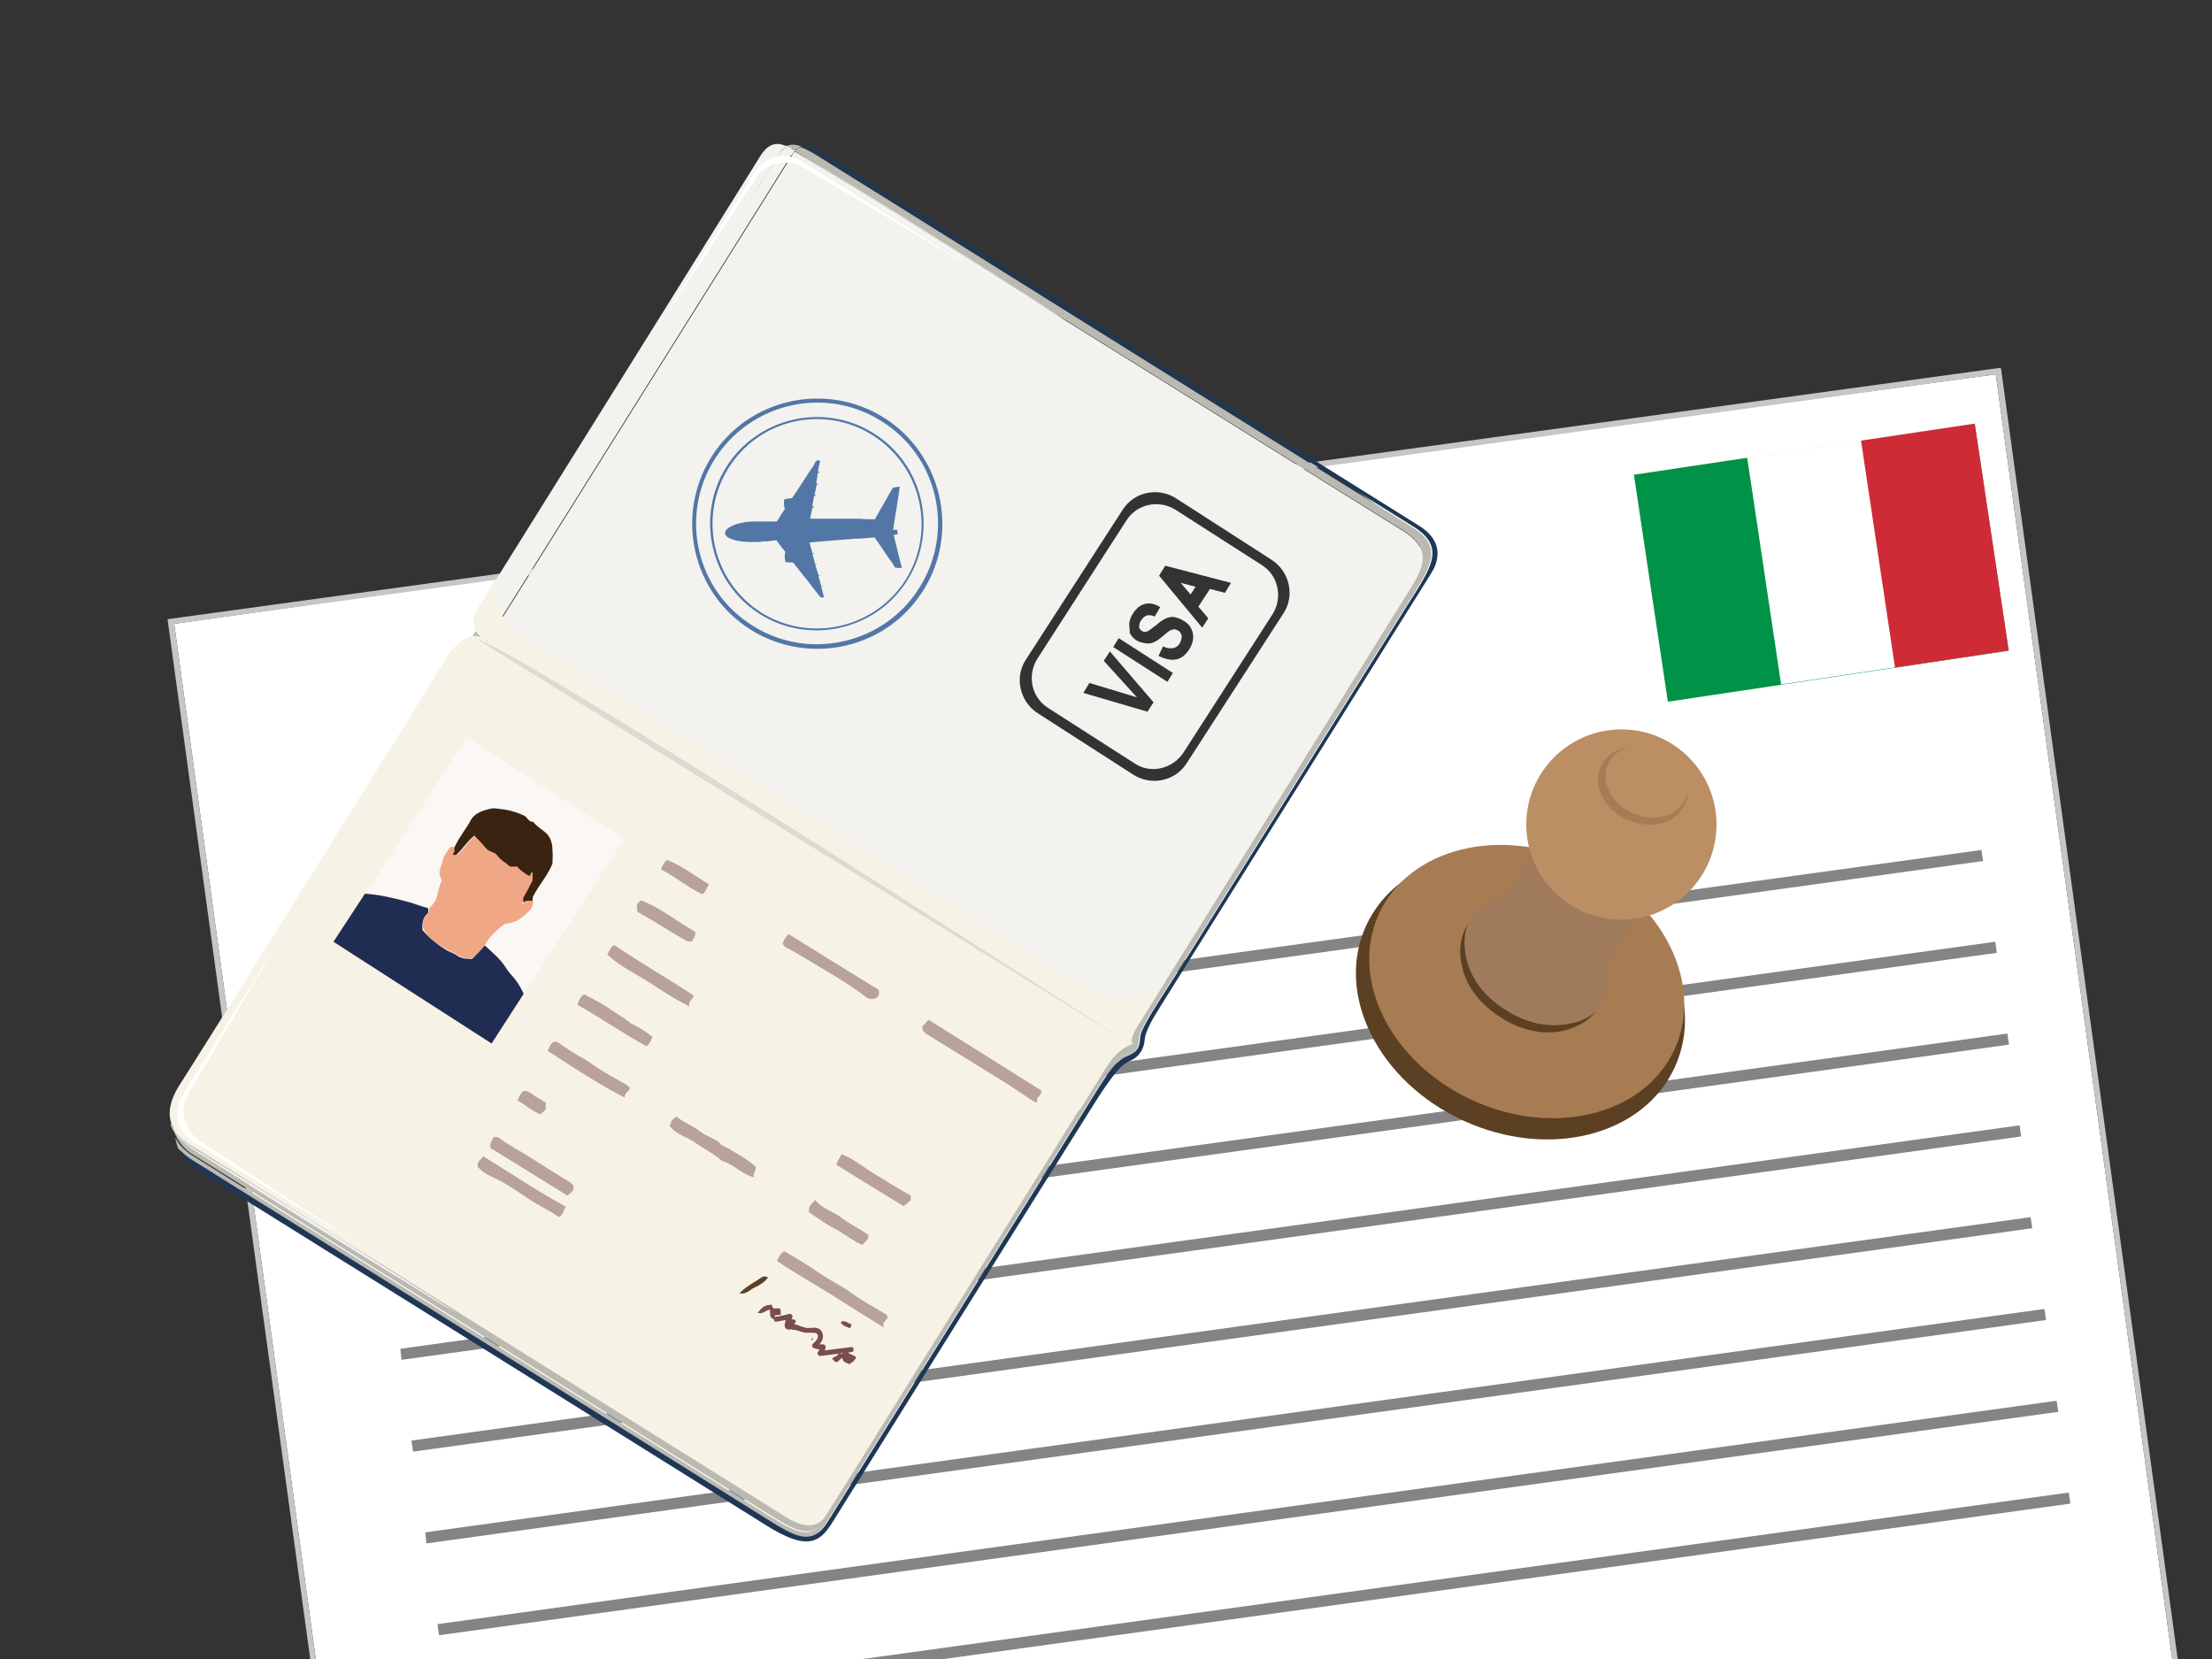 <?xml version="1.0" encoding="UTF-8"?>
<svg xmlns="http://www.w3.org/2000/svg" xmlns:xlink="http://www.w3.org/1999/xlink" version="1.1" id="Layer_1" x="0px" y="0px" viewBox="0 0 400 300" style="enable-background:new 0 0 400 300;" xml:space="preserve">
<rect x="0" y="0" width="400" height="300" fill="#333333" stroke="none"/>
<style type="text/css">
	.st0{fill:#FFFFFF;}
	.st1{fill:#C6C6C6;}
	.st2{fill:#848484;}
	.st3{fill:#BBBAB2;}
	.st4{fill:#1F3756;}
	.st5{fill:#F3F2EF;}
	.st6{fill:#F6F3E6;}
	.st7{fill:#DDDBD1;}
	.st8{opacity:0.8;fill:#FFFFFF;}
	.st9{fill:#FAF7F5;}
	.st10{fill:#202C51;}
	.st11{fill:#F0A785;}
	.st12{fill:#3A2310;}
	.st13{fill:#B8A29A;}
	.st14{fill:#794E4B;}
	.st15{fill:#5C4024;}
	.st16{fill:#5277A6;}
	.st17{fill:#A77C53;}
	.st18{fill:#9F7B5B;}
	.st19{fill:#BB8E63;}
	.st20{fill:#009246;}
	.st21{fill:#CE2B37;}
</style>
<polygon class="st0" points="89.8,104.6 31.5,112.8 57.1,300 392.8,300 360.9,67.7 238.8,84.1 257.7,97.6 137,256.2 58.9,214.6   49.3,182.1 91.6,105 "></polygon>
<polygon class="st1" points="57.1,300 31.5,112.8 360.9,67.7 392.8,300 393.8,300 361.9,67 361.8,66.5 30.8,111.9 30.3,112   56.1,300 "></polygon>
<polygon class="st2" points="323.2,160.6 358.6,155.7 358.3,153.7 100.9,189.2 100.9,189.2 65.5,194.1 65.8,196.1 323.2,160.6 "></polygon>
<polygon class="st2" points="325.6,177.2 361.1,172.3 360.8,170.3 103.4,205.8 103.4,205.8 68,210.7 68.2,212.7 325.6,177.2 "></polygon>
<polygon class="st2" points="327.9,193.8 363.3,188.9 363,186.9 105.6,222.4 105.6,222.4 70.2,227.3 70.5,229.3 327.9,193.8 "></polygon>
<polygon class="st2" points="330,210.4 365.5,205.5 365.2,203.5 107.8,239 107.8,239 72.4,243.9 72.6,245.9 330,210.4 "></polygon>
<polygon class="st2" points="332.1,227 367.5,222.1 367.2,220.1 109.8,255.6 109.8,255.6 74.4,260.5 74.7,262.5 332.1,227 "></polygon>
<polygon class="st2" points="334.5,243.6 370,238.7 369.7,236.7 112.3,272.2 112.3,272.2 76.9,277.1 77.1,279.1 334.5,243.6 "></polygon>
<polygon class="st2" points="336.8,260.2 372.2,255.3 371.9,253.3 114.5,288.8 114.5,288.8 79.1,293.7 79.4,295.7 336.8,260.2 "></polygon>
<path class="st3" d="M84.2,215.2c-1.5-3.1-0.2-6.2,0-6.6c-0.2,0.4-0.4,0.6-0.4,0.6s-2,4.4,0.9,8C84.2,216.1,84.2,215.2,84.2,215.2  C84.2,215.2,84.2,215.2,84.2,215.2z"></path>
<g>
	<path class="st4" d="M256.5,95c-4.1-2.6-102.9-64.3-106.4-66.5c-2.4-1.5-3.9-2.5-5.1-2c0.8,0.3,1.8,0.8,2.9,1.5   c3.7,2.3,6,3.8,13,8.1c6.9,4.3,88.3,55.2,94.5,59c6.2,3.8,3.5,7.4-1,14.5c-4.5,7.2-35.7,57.1-39.4,63c-3.7,5.9-8.6,12.9-8.8,14.8   c-0.2,1.9-0.2,2.7-2.5,3.6c-2.3,0.9-4.6,5-7.9,10.3c-3.3,5.3-43.6,69.8-46.2,74c-2.6,4.2-5.6,2.4-10.7-0.7   c-5.8-3.6-98.3-61.4-104.2-65.1c-0.9-0.6-1.6-1.2-2.2-1.9c0.5,1.3,1.4,2.8,3.2,4c3.4,2.1,94.7,59.1,102.8,64.2   c8.1,5.1,10,2.8,12.4-1.1c2.4-3.9,41.9-67.1,46.2-73.9c4.3-6.9,5.7-8.3,7.3-9c1.7-0.7,2.5-2.3,2.6-3.8c0.1-1.6,1.7-4.2,2.9-6.1   c1.2-1.9,33.3-53.3,38.2-61.1c4.9-7.9,9.3-14.8,11.1-17.8C260.4,100.6,260.6,97.5,256.5,95z"></path>
	<path class="st3" d="M144.1,27c0.3-0.3,0.5-0.4,0.8-0.5c-1.2-0.5-2.1-0.4-2.8,0c0.2,0.1,0.5,0.2,0.7,0.4   C143.2,26.8,143.6,26.8,144.1,27z"></path>
	<path class="st3" d="M34.5,209.6c5.9,3.7,98.5,61.5,104.2,65.1c5.1,3.2,8.1,4.9,10.7,0.7c2.6-4.2,42.9-68.7,46.2-74   c3.3-5.3,5.7-9.5,7.9-10.3c2.3-0.9,2.3-1.7,2.5-3.6c0.2-1.9,5.1-8.9,8.8-14.8c3.7-5.9,34.9-55.9,39.4-63c4.5-7.2,7.2-10.7,1-14.5   c-6.2-3.8-87.6-54.7-94.5-59c-6.9-4.3-9.3-5.8-13-8.1c-1.1-0.7-2.1-1.2-2.9-1.5c-0.3,0.1-0.6,0.3-0.8,0.5c0.9,0.3,2,0.8,3.3,1.6   c3.7,2.3,6,3.8,12.9,8.1c6.9,4.3,88,55,94.2,58.8c6.1,3.8,3.5,7.3-1,14.4c-4.4,7.1-35.4,56.7-39.1,62.6c-3.7,5.9-8.6,12.8-8.7,14.7   c-0.2,1.9-0.2,2.7-2.5,3.6c-2.2,0.9-4.6,5-7.9,10.3c-3.3,5.3-43.3,69.3-45.9,73.4c-2.6,4.2-5.6,2.4-10.7-0.8   c-5.7-3.6-98-61.2-103.9-64.9c-1.5-1-2.5-2.1-3-3.2c0,0,0,0,0,0s0.1,0.9,0.5,2C32.9,208.3,33.6,209,34.5,209.6z"></path>
	<path class="st3" d="M86,114c-27.2,42.6-54.2,85-54.2,85s0,0,0,0C35.2,193.8,60.6,154,86,114C86,114,86,114,86,114z"></path>
	<path class="st3" d="M142.8,26.8c0.1,0,0.1,0.1,0.2,0.1c0.1,0.1,0.4,0.2,0.7,0.5c0.1-0.1,0.2-0.3,0.3-0.4   C143.6,26.8,143.2,26.8,142.8,26.8z"></path>
	<path class="st3" d="M31.9,205.6c0.6-1,28.5-45.5,56.2-89.6l-0.8-0.5c0,0-0.7-0.5-1.2-1.5c-25.5,40-50.8,79.8-54.2,85.1   C31.7,199.4,30.4,202.6,31.9,205.6z"></path>
	<path class="st3" d="M143.7,27.3c6.9,4.3,53.3,33.3,59.8,37.3c0,0,47.4,29.6,50.2,31.3c4.5,2.8,4.3,5.7,1.6,10   c-2.7,4.3-48.4,77.5-49.4,79.2c-0.6,0.9-1.9,3.1-1,3.7L88.1,116c-27.7,44.2-55.6,88.6-56.2,89.6c0.6,1.1,1.5,2.3,3,3.2   c5.9,3.7,98.2,61.3,103.9,64.9c5.1,3.2,8.1,4.9,10.7,0.8c2.6-4.2,42.6-68.1,45.9-73.4c3.3-5.3,5.6-9.4,7.9-10.3   c2.2-0.9,2.3-1.6,2.5-3.6c0.2-1.9,5.1-8.8,8.7-14.7c3.7-5.9,34.6-55.5,39.1-62.6c4.4-7.1,7.1-10.6,1-14.4   c-6.1-3.8-87.3-54.5-94.2-58.8c-6.9-4.3-9.3-5.8-12.9-8.1c-1.3-0.8-2.4-1.3-3.3-1.6C144,27.1,143.8,27.2,143.7,27.3z"></path>
	<path class="st5" d="M141.3,27.2c0.2-0.3,0.5-0.6,0.8-0.8c-2.2-1-3.6,0.2-4.6,1.8c-1.1,1.8-49.1,78.7-51.1,81.9c-1,1.6-0.8,3-0.3,4   c10.4-16.4,20.9-32.8,29.8-46.8C130.4,44.4,141,27.7,141.3,27.2z"></path>
	<path class="st5" d="M141.3,27.2c-0.3,0.5-10.9,17.2-25.5,40c14.3-22.5,24.8-38.9,25.1-39.4c0.4-0.7,1-1.1,1.9-1.1   c-0.3-0.1-0.5-0.3-0.7-0.4C141.8,26.6,141.5,26.9,141.3,27.2z"></path>
	<path class="st5" d="M115.8,67.2c-8.9,14-19.4,30.4-29.8,46.8c0,0,0,0,0,0C96.5,97.7,106.9,81.3,115.8,67.2z"></path>
	<path class="st5" d="M143.7,27.3c-0.4-0.2-0.6-0.4-0.7-0.5c-0.1,0-0.1-0.1-0.2-0.1c-0.9,0-1.5,0.4-1.9,1.1   c-0.3,0.5-10.8,16.9-25.1,39.4c-9,14.1-19.4,30.4-29.8,46.8c0.5,0.9,1.2,1.5,1.2,1.5l0.8,0.5c27.1-43.3,54.1-86.3,55-87.8   C143.3,27.9,143.5,27.6,143.7,27.3z"></path>
	<path class="st5" d="M214,136.1l16.1-25c1.9-3,1.1-7-1.9-8.9l-15.6-10c-3-1.9-7-1.1-8.9,1.9l-16.1,25c-1.9,3-1.1,7,1.9,8.9l15.6,10   C208,140,212,139.1,214,136.1z M210.7,102.3l11.9,3.1l-1.1,1.8l-2.7-0.7l-2.1,3.2l1.8,2.1l-1.1,1.7l-7.8-9.4L210.7,102.3z    M204.2,112.7c0.1-0.6,0.3-1.2,0.7-1.8c0.6-0.9,1.3-1.5,2.2-1.7c0.9-0.2,1.8,0,2.7,0.6l-1,1.7c-0.6-0.3-1-0.3-1.4-0.2   c-0.4,0.1-0.7,0.4-1,0.8c-0.3,0.4-0.4,0.8-0.4,1.2c0,0.4,0.2,0.6,0.5,0.8c0.3,0.2,0.6,0.2,0.9,0.1c0.3-0.1,0.8-0.5,1.6-1.1   c0.8-0.7,1.4-1.1,1.9-1.3c0.5-0.2,1-0.3,1.5-0.2c0.5,0.1,1.1,0.3,1.7,0.7c0.9,0.5,1.4,1.3,1.6,2.2c0.2,0.9,0,1.9-0.7,3   c-1.3,2-3.1,2.3-5.5,1.1l0.8-1.7c1.4,0.6,2.4,0.4,3-0.5c0.3-0.5,0.4-1,0.4-1.4c-0.1-0.4-0.3-0.8-0.7-1c-0.2-0.1-0.4-0.2-0.7-0.2   c-0.2,0-0.4,0.1-0.7,0.2c-0.2,0.1-0.7,0.5-1.4,1.1c-0.7,0.6-1.2,0.9-1.7,1.1c-0.5,0.2-0.9,0.2-1.5,0.1c-0.5-0.1-1-0.2-1.5-0.5   c-0.5-0.3-0.9-0.8-1.2-1.3C204.3,113.8,204.2,113.3,204.2,112.7z M202.3,115.4l9.8,6.3l-1,1.6l-9.8-6.3L202.3,115.4z M197,123.5   l8.6,2.6l-6-6.6l1.1-1.7l7.9,9.2l-1.1,1.7l-11.6-3.4L197,123.5z"></path>
	<path class="st5" d="M205.9,185.2c1.1-1.7,46.7-74.8,49.4-79.2c2.7-4.3,2.9-7.2-1.6-10c-2.8-1.7-50.2-31.3-50.2-31.3   c-6.5-4-52.9-33-59.8-37.3c-0.2,0.2-0.4,0.5-0.6,0.9c-0.9,1.5-27.9,44.5-55,87.8l116.9,72.9C204,188.3,205.3,186.1,205.9,185.2z    M185.5,119.3L203,92.2c2.1-3.3,6.5-4.2,9.8-2l17.1,11c3.3,2.1,4.3,6.5,2.2,9.7L214.6,138c-2.1,3.3-6.5,4.2-9.8,2l-17.1-11   C184.4,126.9,183.4,122.5,185.5,119.3z"></path>
	<polygon class="st5" points="215.3,107.5 216.2,106.1 213.5,105.4  "></polygon>
	<path class="st6" d="M76.4,126c0,0,2.3-3.7,4.3-7c2-3.3,4.7-4.8,6.5-3.6c1.8,1.1,117.4,73.3,117.4,73.3s-2.3,0.5-4.6,4.2   c-2.3,3.7-35.5,56.9-39.8,63.8c-2.4,3.9-9.9,15.9-10.9,17.4c-0.9,1.5-3,2.8-6.9,0.4c-3.8-2.4-63.3-39.5-72.3-45.2   c-9-5.6-26.3-16.4-31.7-19.8c0,0-0.7-0.4-3.6-2.2c-2.9-1.8-6.2-4.9-2.4-11C36.3,190.3,76.4,126,76.4,126z"></path>
	<path class="st6" d="M80.7,119.1c-0.8,1.2-1.5,2.5-2.2,3.6c3-1.2,8.2-3.4,12.7-0.5c13.4,8.3,74.5,46.5,90.2,56.4   c12,7.5,16.5,13.3,13.7,22.4c2.6-4.2,4.4-7.1,4.9-7.9c2.3-3.7,4.6-4.2,4.6-4.2S89.1,116.6,87.2,115.5   C85.4,114.3,82.7,115.8,80.7,119.1z"></path>
	<path class="st6" d="M195.9,178.5c-5.3-3.3-91.3-57-101-63.1c-4.9-3-5.6-7.3-5.1-10.9c-1.9,3.1-3.1,5-3.4,5.5   c-2,3.2,0.9,5.4,0.9,5.4l117.7,73.4c-1-0.6,0.4-2.8,1-3.7c0.2-0.3,2-3.2,4.8-7.7C206.5,181.6,199.8,180.9,195.9,178.5z"></path>
	<path class="st7" d="M86.1,115.5l117.6,72.9C203.7,188.4,93.5,117.2,86.1,115.5z"></path>
	<path class="st8" d="M31,203.1c0,0,0,0.1,0,0.2c0,0.1,0,0.1,0.1,0.2c0,0.1,0.1,0.2,0.1,0.3c0.1,0.2,0.3,0.4,0.4,0.7   c0.2,0.3,0.4,0.5,0.7,0.9c0.3,0.3,0.6,0.6,1,1c0.4,0.3,0.8,0.7,1.3,1c0.5,0.3,1,0.7,1.6,1c0.6,0.3,1.2,0.7,1.8,1.1   c2.5,1.5,5.4,3.3,8.5,5.2c3.1,1.9,6.4,4,9.7,6c3.3,2.1,6.6,4.1,9.7,6.1c3.1,2,6,3.8,8.4,5.3c2.5,1.6,4.5,2.9,5.9,3.8   c1.4,0.9,2.2,1.5,2.2,1.5s-0.8-0.5-2.3-1.4c-1.5-0.9-3.5-2.1-6-3.7c-2.5-1.5-5.4-3.3-8.5-5.2c-3.1-1.9-6.4-4-9.7-6   c-3.3-2.1-6.6-4.1-9.7-6.1c-3.1-2-6-3.8-8.4-5.3c-0.6-0.4-1.2-0.8-1.8-1.1c-0.5-0.4-1.1-0.7-1.6-1.1c-0.5-0.4-0.9-0.7-1.3-1.1   c-0.4-0.3-0.7-0.7-1-1c-0.3-0.3-0.5-0.6-0.7-0.9c-0.2-0.3-0.3-0.5-0.4-0.7c0-0.1-0.1-0.2-0.1-0.3c0-0.1,0-0.2-0.1-0.2   C31,203.2,31,203.1,31,203.1z"></path>
	<path class="st8" d="M143.4,27.2c0,0,0.8,0.5,2.2,1.3c1.4,0.8,3.3,2,5.7,3.4c2.3,1.4,5.1,3.1,8,4.9c2.9,1.8,6,3.7,9.1,5.7   c3.1,1.9,6.2,3.9,9.1,5.7c2.9,1.8,5.6,3.6,7.9,5c2.3,1.5,4.2,2.7,5.6,3.6c1.3,0.9,2.1,1.4,2.1,1.4s-0.8-0.5-2.2-1.3   c-1.4-0.8-3.3-2-5.7-3.4c-2.3-1.4-5.1-3.1-8-4.9c-2.9-1.8-6-3.7-9.1-5.7c-3.1-1.9-6.2-3.9-9.1-5.7c-2.9-1.8-5.6-3.6-7.9-5   c-2.3-1.5-4.2-2.7-5.6-3.6C144.1,27.7,143.4,27.2,143.4,27.2z"></path>
	<path class="st0" d="M176.6,48.9l-30.9-19.3c0,0-5.1-3.9-9.1,1.3l-17.7,28.4l18.2-27.7c0,0,3.2-3.9,8.2-1.3L176.6,48.9z"></path>
	<path class="st0" d="M66.6,226.2l-30.9-19.3c0,0-5.8-2.8-2.8-8.7l17.7-28.4l-16.9,28.6c0,0-2.1,4.5,2.4,7.9L66.6,226.2z"></path>
	<g>
		<path class="st9" d="M77.5,164.1c-0.1,0.3,0.1,0.7-0.1,1c-1,0.8-1.1,1.9-0.9,3c1.3,1.4,2.7,2.6,4.3,3.6c0.7,0.4,1.5,0.7,2.1,1.1    c0.8,0.6,1.7,0.5,2.6,0.5c0.4-0.5,1-0.8,1.2-1.4c0.2-0.5,0.6-0.8,1.1-1c1.4,1.3,2.8,2.6,3.9,4.2c0.5,0.8,1.2,1.3,1.7,2.1    c0.6,0.8,1,1.6,1.4,2.4l18.1-27.9l-28.5-18.4l-18.2,28.2c2.5,0.2,5,0.7,7.4,1.4C74.9,163.3,76.1,163.9,77.5,164.1z"></path>
		<path class="st10" d="M88.9,188.7l5.8-9c-0.4-0.8-0.8-1.6-1.4-2.4c-0.5-0.7-1.2-1.3-1.7-2.1c-1-1.7-2.5-2.9-3.9-4.2    c-0.5,0.2-0.9,0.5-1.1,1c-0.3,0.6-0.9,0.9-1.2,1.4c-0.9,0-1.8,0-2.6-0.5c-0.6-0.5-1.4-0.7-2.1-1.1c-1.6-1-3.1-2.2-4.3-3.6    c-0.1-1.1,0-2.2,0.9-3c0.3-0.3,0.1-0.7,0.1-1c-1.4-0.3-2.6-0.9-4-1.2c-2.5-0.7-4.9-1.2-7.4-1.4l-5.7,8.7L88.9,188.7z"></path>
		<path class="st11" d="M87.7,170.9c-0.6,0.9-1.5,1.6-2.2,2.4c-0.9,0-1.8,0-2.6-0.5c-0.6-0.5-1.4-0.7-2.1-1.1    c-1.8-1.1-5.7-3.3-3.9-5.9c0.2-0.4,0.6-0.7,0.7-1.1c0-0.2,0-0.4,0.1-0.5c0.1-0.2,0.2-0.3,0.3-0.4c1.3-1.1,1.1-3,1.8-4.4    c0.1-0.1,0.1-0.4,0-0.5c-0.8-1.2,0.1-2.3,0.3-3.4c0.2-0.9,0.8-1.5,1.2-2.2c0.4-0.3,0.7-0.1,1.1-0.1c0,0.2-0.1,0.5,0,0.7    c0.1,0.3-0.5,0.3-0.2,0.7c0.2,0,0.5,0,0.5,0c1.2-1.1,2-2.5,3.3-3.5c0.7,0.7,1.4,1.7,2.1,2.3c0.8,0.7,1.7,1,2.5,1.7    c0.4,0.4,0.8,0.9,1.3,1.2c0.6,0.4,1.3,0.2,1.8,0.5c0.7,0.4,1.4,1.2,2.1,1.6c0.5-0.1,0.1-0.7,0.6-0.6c0,0.5,0,1,0,1.4    c-0.6,1-1.1,2-1.6,3c-0.2,0.3-0.1,0.7-0.1,1c-0.2,0-0.3,0-0.3,0.2c0,0,0.1,0.1,0.1,0.1c0.2,0,0.2-0.1,0.2-0.3    c0.5-0.4,1.1-0.3,1.7-0.3c0.1,0.8-0.3,1.4-0.8,1.9c-1.1,1.1-2.3,2.1-4,2.2c-0.7,0-3.2,2.6-3.5,3.2    C87.9,170.4,87.8,170.7,87.7,170.9C87.7,170.9,87.7,170.9,87.7,170.9z"></path>
		<path class="st12" d="M96.3,162.9c-0.6,0-1.2-0.1-1.7,0.3c0.1-0.3-0.1-0.7,0.1-1c0.6-1,1.1-2,1.6-3c0-0.4,0-0.9,0-1.4    c-0.5-0.1-0.1,0.5-0.6,0.6c-0.7-0.4-1.5-0.9-2.2-1.7c-0.4,0-0.9,0-1.3,0c-0.7-0.7-1.6-1.1-2.2-1.9c-0.5-0.8-1.6-0.7-2.2-1.5    c-0.6-0.8-1.3-1.4-2-2.2c-1.3,1-2.1,2.4-3.3,3.5c-0.1,0-0.3,0-0.5,0c-0.3-0.4,0.3-0.4,0.2-0.7c-0.1-0.2,0-0.5,0-0.7    c0.8-1.8,2.1-3.3,3-5c0.6-1,1.7-1.5,2.9-1.8c1.3-0.4,1.3-0.2,3.2,0c1.3,0.2,2.4,0.6,3.5,1.1c0.6,0.3,0.8,1.2,1.6,1.1    c0.6,0.8,1.5,1.3,2.3,2c0.9,0.8,1.2,2,1.2,3.1c0.1,0.9,0,1.7,0,2.5c-0.9,2.2-2.5,3.9-3.5,5.9C96.3,162.4,96.3,162.7,96.3,162.9z"></path>
	</g>
	<g>
		<path class="st13" d="M187.1,199.3c-1.6-1.1-3.2-2.1-4.8-3.2c-2.1-1.3-4.2-2.6-6.3-3.9c-2.7-1.7-5.4-3.3-8.1-5    c-0.6-0.4-1.2-0.7-1.1-1.6c0.4-0.4,0.7-0.7,1.1-1.2c6.9,4.3,13.7,8.6,20.4,12.8c0.2,1-1.1,1.1-0.7,2.1    C187.4,199.3,187.3,199.3,187.1,199.3z"></path>
		<path class="st13" d="M140.5,228c0.4-0.6,0.5-1.4,1.4-1.7c2,1.2,4.1,2.4,6.1,3.8c2,1.4,4.2,2.4,6.1,3.8c1.9,1.4,4,2.5,6,3.7    c0.2,0.1,0.3,0.3,0.4,0.4c0.1,0.8-1.2,0.9-0.6,2.1c-3.6-2.2-6.8-4.2-9.9-6.2C146.8,231.9,143.5,230.1,140.5,228z"></path>
		<path class="st13" d="M158.9,179c0.1,0.5,0.2,1.1-0.5,1.5c-0.9,0.4-1.6,0-2.2-0.5c-2.5-1.9-5.2-3.5-7.9-5.1    c-2-1.2-4.1-2.5-6.2-3.6c-0.2-0.1-0.4-0.4-0.6-0.6c0.2-0.6,0.5-1.2,1.1-1.8C148,172.3,153.4,175.6,158.9,179z"></path>
		<path class="st13" d="M86.4,211c-0.2-1,0.6-1.3,1-1.9c5,3.1,9.8,6.3,14.9,9.1c-0.4,0.7-0.5,1.4-1.2,1.9c-1.7-1.2-3.7-2.1-5.5-3.3    c-1.8-1.2-3.6-2.5-5.6-3.5C88.7,212.7,87.3,212.1,86.4,211z"></path>
		<path class="st13" d="M130.5,209.9c-1.3-1.2-3.1-2.1-4.7-3.2c-1.5-1.1-3.5-1.5-4.7-3.1c0.4-1.1,0.4-1.1,1.2-1.7    c1.3,1.1,2.9,1.6,4.3,2.7c1.2,1,3,1.3,3.8,2.4c2.5,1.3,4.5,2.5,6.2,3.9c0.3,0.8-0.5,1.2-0.3,2C134,212.2,132.6,210.5,130.5,209.9z    "></path>
		<path class="st13" d="M125.4,180c0,0.9-1.1,0.9-0.7,2c-2.9-1.4-5.3-3.1-7.7-4.6c-2.4-1.5-5.1-2.8-7.2-4.8c0.5-0.6,0.5-1.4,1.3-1.7    C115.8,174.1,120.7,176.9,125.4,180z"></path>
		<path class="st13" d="M103.7,214.4c0,0.2,0,0.4,0,0.7c-0.2,0.4-0.6,0.7-1.1,1.1c-4.7-2.9-9.3-5.8-13.9-8.6    c-0.2-0.9,0.3-1.3,0.5-1.9c0.6-0.3,1.2,0.1,1.5,0.4c2,1.4,4.2,2.5,6.3,3.9c2,1.3,4.1,2.6,6.1,3.8    C103.4,214,103.5,214.2,103.7,214.4z"></path>
		<path class="st13" d="M99,190c0.4-0.5,0.4-1.2,1.1-1.6c0.3-0.1,0.7,0,1.1,0.3c1.4,1,2.8,1.9,4.3,2.7c0.9,0.5,1.6,1.1,2.4,1.6    c1.7,1.1,3.5,2.1,5.3,3.1c0.3,0.2,0.5,0.4,0.7,0.6c-0.1,0.8-1.1,0.9-0.9,1.8C108,195.9,103.6,193,99,190z"></path>
		<path class="st13" d="M105.6,179.8c1.5,0.8,3,1.5,4.3,2.4c1.3,0.9,2.7,1.7,3.9,2.6c0.1,0.1,0.2,0.2,0.3,0.3    c1.4,0.6,2.6,1.4,3.9,2.4c-0.3,0.5-0.4,1.2-1.1,1.7c-4.2-2.3-8.2-5.1-12.5-7.5C104.7,180.9,104.9,180.3,105.6,179.8z"></path>
		<path class="st13" d="M164.7,216.2c0,0.4,0,0.6,0,0.8c-0.4,0.4-0.8,0.7-1.3,1.1c-4-2.4-8-4.9-12.2-7.5c0.3-0.6,0.6-1.3,1-1.9    c2.3,0.9,4.2,2.6,6.3,3.8C160.6,213.8,162.7,215.1,164.7,216.2z"></path>
		<path class="st13" d="M146.3,219.2c-0.2-1.3,0.6-1.5,1.1-2.2c1.4,1.7,3.4,2.1,4.9,3.3c1.4,1.1,3.2,1.9,4.7,3    c0.2,0.8-0.5,1.2-1.1,1.8c-1.7-0.7-3.2-2-4.9-2.9C149.3,221.4,147.8,220.2,146.3,219.2z"></path>
		<path class="st13" d="M125.7,168.5c0.2,0.8-0.4,1.2-0.5,1.7c-0.4,0.1-0.7,0.1-1.1-0.1c-1.3-0.7-2.6-1.5-3.9-2.3    c-1.6-1-3.3-2-4.9-2.9c-0.2-0.5-0.1-0.9-0.1-1.4c0.2-0.2,0.4-0.4,0.7-0.7C119.5,164.2,122.4,166.6,125.7,168.5z"></path>
		<path class="st13" d="M128.2,159.9c-0.5,0.8-0.6,1.4-1.2,1.8c-2.6-1.2-4.9-3.2-7.5-4.5c0.3-0.6,0.5-1.2,1.1-1.7    C123.3,156.5,125.6,158.4,128.2,159.9z"></path>
		<path class="st13" d="M98.7,199.4c0,0.4,0,0.8,0,1.2c-0.3,0.3-0.6,0.6-1,0.9c-1.5-0.6-2.7-1.7-4.1-2.5c0.2-0.6,0.5-1.2,1-1.7    c0.9-0.1,1.5,0.4,2.1,0.9C97.4,198.6,98.1,199,98.7,199.4z"></path>
		<path class="st14" d="M154.3,246.3c-0.3-0.1-0.4,0.3-0.7,0.4c-0.4-0.3-1.2-0.2-1.3-1.2c-0.3,0.3-0.6,0.5-0.9,0.8    c-0.5,0.1-0.6-0.4-0.9-0.5c0.1-0.6,1-0.4,1.1-1c0.2,0,0.5,0,0.8,0c0-0.3,0-0.5,0-0.8c0.2,0,0.5,0,0.6,0c0.3,0.9,1.1,0.9,1.7,1.3    C155,245.8,154.3,245.9,154.3,246.3z"></path>
		<path class="st14" d="M140.8,238.6c-0.3,0-0.6,0-0.8,0c-1.1-0.4-0.6-1.2-0.8-1.8c-0.8,0.2-1.3,0.9-2.2,0.6c1-1.2,1.2-1.3,2.5-1.5    c0.1,0.2,0.2,0.4,0.3,0.7c0.4,0,0.8,0,1.2,0c0.3,0.4,0.1,0.8,0.2,1.2c-0.4,0-0.8-0.1-1.2,0.2c0.3,0.3,0.5,0.1,0.8,0.2    C140.8,238.3,140.8,238.4,140.8,238.6z"></path>
		<path class="st15" d="M133.7,233.9c1.2-1.3,2.7-2,4-2.9c0.4-0.3,0.7-0.2,1.2,0c-0.7,0.9-1.5,1.4-2.4,1.8    C135.6,233.2,135,234.1,133.7,233.9z"></path>
		<path class="st14" d="M142.7,238.6c0.4,0,0.8-0.1,1.1,0.1c0.4,0.5-0.5,0.7-0.3,1.2c0.4,0.6,1.1-0.1,1.6,0.4    c-0.6,0.3-1.2,0-1.7,0.2c-0.2-0.2-0.3-0.3-0.5-0.5c-0.2-0.3-0.1-0.7-0.1-1.1C142.7,238.8,142.7,238.7,142.7,238.6z"></path>
		<path class="st14" d="M154,239.5c-0.1,0.3-0.2,0.5-0.3,0.7c-0.6-0.3-1.3-0.4-1.7-1.1C152.8,238.6,153.3,239.3,154,239.5z"></path>
		<path class="st15" d="M147,242c0,0.2-0.1,0.3-0.2,0.3c0,0-0.1-0.1-0.1-0.1C146.7,242.1,146.8,242,147,242z"></path>
	</g>
	<path class="st14" d="M153.9,243.6c-1.6,0.2-3.2,0.4-4.8,0.6c0.1-0.2,0.2-0.3,0.2-0.5c0.1-0.3-0.2-0.6-0.4-0.6c-0.2,0-0.5,0-0.7,0   c0.4-0.5,0.7-1,0.6-1.7c-0.1-0.9-0.9-1.4-1.7-1.3c-0.5,0-1,0.1-1.4,0c-0.5-0.1-1-0.3-1.5-0.5c-0.3-0.1-0.9-0.3-1.3-0.1c0,0,0,0,0,0   c0,0,0,0,0,0c0.1-0.1,0.1-0.3,0.1-0.4c0.1-0.3,0.2-0.6,0.3-0.9c0.1-0.3-0.2-0.7-0.6-0.6c-0.8,0.2-1.5,0.4-2.3,0.5   c-0.6,0.1-0.6,1,0,0.9c0.6-0.1,1.1-0.2,1.7-0.3c-0.2,0.6-0.4,1.3,0.1,1.6c0.3,0.2,0.7,0.1,1,0.1c0.5,0,0.9,0.2,1.3,0.3   c0.4,0.1,0.8,0.3,1.3,0.3c0.4,0,0.9,0,1.3,0c0.5,0,0.9,0.2,0.8,0.8c-0.1,0.5-0.6,0.9-0.9,1.2c-0.3,0.2-0.1,0.7,0.2,0.8   c0.3,0.1,0.7,0.2,1,0.2c-0.1,0.2-0.2,0.4-0.3,0.5c-0.2,0.3,0.1,0.7,0.4,0.7c1.9-0.2,3.8-0.5,5.7-0.7   C154.5,244.5,154.5,243.5,153.9,243.6z"></path>
	<g>
		<path class="st16" d="M162.5,89.5l0.2-1.5c0,0,0,0,0,0l0,0c0,0-1.2,0.1-1.3,0.3c-0.1,0.1-2.2,3.9-3.2,5.6c0,0-0.1,0-0.1,0    c-0.9,0-1.8,0-2.7-0.1c-0.1,0-0.2,0-0.3,0c-0.5,0-1,0-1.4,0c-0.1,0-0.2,0-0.2,0c-0.5,0-0.9,0-1.4,0c0,0-0.1,0-0.1,0l0,0    c-1.8,0-3.7,0-5.5,0l0.4-2c0,0,0,0,0,0c0,0,0,0,0.1,0c0,0,0,0,0,0l0,0c0.1,0,0.2,0,0.2-0.1c0,0,0,0,0,0l0,0c0,0,0-0.1,0-0.1l0,0    c0,0,0,0,0,0c0,0-0.1,0-0.2,0c0,0,0,0,0,0c0,0,0,0-0.1,0c0,0,0,0,0,0l0.3-1.9l0,0c0,0,0,0,0.1,0c0,0,0,0,0,0l0,0    c0.1,0,0.2,0,0.2-0.1c0,0,0,0,0,0l0,0c0,0,0-0.1,0-0.1l0,0c0,0,0,0,0,0c0,0-0.1,0-0.2,0c0,0,0,0,0,0c0,0,0,0,0,0c0,0,0,0,0,0    l0.3-1.5l0.1-0.4c0,0,0,0,0,0c0,0,0,0,0,0c0,0,0,0,0,0c0.1,0,0.2,0,0.2-0.1c0,0,0,0,0,0l0,0c0,0,0-0.1,0-0.1l0,0c0,0,0,0,0,0    c0,0-0.1,0-0.2,0l0,0c0,0,0,0-0.1,0l0.3-1.9c0,0,0,0,0,0c0,0,0,0,0.1,0c0,0,0,0,0,0l0,0c0.1,0,0.2,0,0.2-0.1c0,0,0,0,0,0l0,0    c0,0,0-0.1,0-0.1l0,0c0,0,0,0,0,0c0,0-0.1,0-0.2,0c0,0,0,0,0,0c0,0-0.1,0-0.1,0l0,0l0.4-2l0,0l0,0c0,0-0.4-0.1-0.6,0c0,0,0,0,0,0    c0,0,0,0,0,0c0,0,0,0-0.1,0.1c0,0,0,0,0,0c0,0-0.1,0.1-0.1,0.1c0,0,0,0,0,0c-0.1,0.1-0.2,0.3-0.3,0.5c0,0,0,0,0,0.1    c-0.1,0.1-0.1,0.2-0.2,0.3c0,0,0,0,0,0c0,0,0,0.1-0.1,0.1c0,0,0,0,0,0s0,0,0,0c-0.9,1.3-2.3,3.6-3.7,5.6c-0.2,0-0.5,0-0.8,0.1l0,0    l0,0c-0.2,0-0.4,0.1-0.6,0.1c0,0,0,0,0,0c0,0,0,0,0,0l0,0c0,0,0,0,0,0c0,0,0,0,0,0c0,0,0,0,0,0.1l0,0c0,0,0,0,0,0l0,0    c0,0,0,0.1,0,0.1c0,0.2-0.1,0.5,0,0.9c0,0,0,0,0,0c0,0,0,0.1,0,0.2c0,0,0,0,0,0l0,0c0,0,0,0,0,0c0,0,0,0,0,0    c0,0.1,0.1,0.2,0.1,0.3c0,0,0,0,0.1,0c-0.3,0.5-0.6,1-0.9,1.4c0,0.1-0.1,0.1-0.1,0.2c0,0,0,0,0,0c-0.2,0.3-0.4,0.6-0.5,0.8    c-0.4,0-0.8,0-1.1,0l0,0c-0.8,0-1.5,0-2.1,0c-0.1,0-0.1,0-0.2,0c-0.1,0-0.2,0-0.3,0c-0.1,0-0.1,0-0.2,0c-0.1,0-0.1,0-0.2,0    c0,0-0.1,0-0.1,0c-0.1,0-0.2,0-0.2,0c-2.8,0.1-5,1.1-5,2.1c0,1,2.4,1.7,5.1,1.6c0.1,0,0.2,0,0.2,0c0,0,0.1,0,0.2,0    c0,0,0.1,0,0.1,0c0.1,0,0.1,0,0.2,0c0,0,0.1,0,0.1,0c0.3,0,0.6,0,0.9-0.1c0.1,0,0.3,0,0.4,0c0,0,0.1,0,0.1,0c0.3,0,0.6,0,0.9-0.1    l0,0c0.4,0,0.7-0.1,1.1-0.1c0.2,0.2,0.3,0.4,0.5,0.7l0,0c0.3,0.4,0.7,0.9,1.2,1.5c-0.1,0-0.1,0-0.1,0c0,0.1-0.1,0.2-0.1,0.3    c0,0,0,0,0,0c0,0,0,0,0,0l0,0c0,0,0,0,0,0.1c0,0.1,0,0.1,0,0.2l0,0c0,0.3,0,0.6,0.1,0.8c0,0,0,0.1,0,0.1l0,0c0,0,0,0,0,0    c0,0,0,0,0,0c0,0,0,0,0,0.1c0,0,0,0,0,0.1c0,0,0,0,0,0c0,0,0,0,0,0c0,0,0,0,0,0c0,0,0,0,0,0c0.2,0,0.4,0.1,0.6,0.1l0,0l0,0    c0.3,0,0.5,0,0.8,0c0.8,1,1.6,2,2.3,2.9c0,0,0.1,0.1,0.1,0.1c0.1,0.1,0.2,0.3,0.3,0.4c0.1,0.1,0.2,0.2,0.2,0.3    c0,0,0.1,0.1,0.1,0.1c0.1,0.1,0.2,0.2,0.2,0.3c0,0,0.1,0.1,0.1,0.1c0.1,0.1,0.2,0.2,0.3,0.4c0,0,0,0,0,0c0.2,0.2,0.3,0.4,0.5,0.6    c0,0,0,0,0,0s0,0,0,0c0,0,0.1,0.1,0.1,0.1c0,0,0,0,0,0c0.1,0.1,0.1,0.2,0.2,0.3c0,0,0,0,0,0c0.1,0.2,0.3,0.3,0.4,0.5c0,0,0,0,0,0    c0,0,0.1,0.1,0.1,0.1c0,0,0,0,0,0c0,0,0.1,0.1,0.1,0.1c0,0,0,0,0,0c0,0,0,0,0,0c0.2,0.1,0.4,0,0.5,0c0,0,0.1,0,0.1,0l-0.5-1.9    c0,0,0,0,0,0c0,0,0.1,0,0.1,0l0,0c0.1,0,0.1,0,0.2,0c0,0,0,0,0,0l0,0c0,0,0-0.1,0-0.1l0,0c0,0,0,0,0,0c-0.1,0-0.1,0-0.2,0    c0,0,0,0,0,0c0,0,0,0,0,0c0,0,0,0-0.1,0l-0.5-1.9c0,0,0,0,0.1,0l0,0c0.1,0,0.1,0,0.2,0c0,0,0,0,0,0l0,0c0,0,0-0.1,0-0.1l0,0    c0,0,0,0,0,0c-0.1,0-0.1,0-0.2,0c0,0,0,0,0,0c0,0,0,0,0,0c0,0,0,0-0.1,0l-0.4-1.3l-0.2-0.6c0,0,0.1,0,0.1,0c0,0,0,0,0,0    c0.1,0,0.1,0,0.2,0c0,0,0,0,0,0l0,0c0,0,0-0.1,0-0.1l0,0c0,0,0,0,0,0c-0.1,0-0.1,0-0.2,0l0,0c0,0,0,0,0,0c0,0-0.1,0-0.1,0    l-0.5-1.9c0,0,0,0,0,0c0,0,0.1,0,0.1,0c0,0,0,0,0,0c0.1,0,0.1,0,0.2,0c0,0,0,0,0,0l0,0c0,0,0-0.1,0-0.1l0,0c0,0,0,0,0,0    c-0.1,0-0.1,0-0.2,0c0,0,0,0,0,0c0,0,0,0,0,0c0,0-0.1,0-0.1,0l-0.5-1.9c1.8-0.2,3.8-0.3,5.7-0.5l0,0c0.1,0,0.1,0,0.2,0    c0.4,0,0.9-0.1,1.3-0.1c0.1,0,0.2,0,0.2,0c0.4-0.1,0.9-0.1,1.3-0.1c0.1,0,0.3,0,0.4,0c0.4,0,0.9-0.1,1.3-0.1c0.1,0,0.1,0,0.1,0    c0.4-0.1,0.8-0.1,1.2-0.1c0,0,0.1,0,0.1,0c0.1,0.2,0.2,0.3,0.3,0.5c0,0,0,0.1,0.1,0.1l0,0c0.7,1,1.6,2.4,2.3,3.4    c0,0,0.1,0.1,0.1,0.1c0.1,0.1,0.1,0.2,0.2,0.3c0,0,0,0.1,0.1,0.1c0.1,0.2,0.2,0.3,0.3,0.5c0,0,0,0,0,0c0,0.1,0.1,0.1,0.1,0.2    c0,0,0,0,0,0c0,0,0.1,0.1,0.1,0.1c0,0,0,0,0,0c0,0,0,0,0,0.1c0.1,0.1,0.7,0.1,1,0.1l0,0c0.2,0,0.3,0,0.3,0l-0.4-1.5c0,0,0,0,0,0    l-1.1-4.5l0,0c0.1,0,0.1,0,0.1,0c0.1,0,0.1,0,0.2,0c0.2,0,0.3-0.1,0.4-0.1c0-0.1,0-0.3,0-0.4c0-0.1,0-0.3-0.1-0.4    c-0.1,0-0.2,0-0.3,0c0,0,0,0,0,0c-0.1,0-0.1,0-0.1,0c0,0,0,0,0,0c0,0-0.1,0-0.1,0c0,0,0,0,0,0c0,0,0,0,0,0c-0.1,0-0.1,0-0.2,0    L162.5,89.5L162.5,89.5z"></path>
		<path class="st16" d="M167,106.7c-6.6,10.6-20.6,13.8-31.2,7.2c-10.6-6.6-13.8-20.6-7.2-31.2c6.6-10.6,20.6-13.8,31.2-7.2    C170.3,82.1,173.6,96.1,167,106.7z M129.2,83.1c-6.4,10.2-3.3,23.8,7,30.1c10.2,6.4,23.8,3.2,30.1-7c6.4-10.2,3.3-23.8-7-30.1    C149.1,69.7,135.6,72.9,129.2,83.1z"></path>
		<path class="st16" d="M164.1,104.9c-5.6,9-17.6,11.8-26.6,6.2c-9-5.6-11.8-17.6-6.2-26.6c5.6-9,17.6-11.8,26.6-6.2    C167,83.9,169.7,95.9,164.1,104.9z M131.7,84.7c-5.5,8.9-2.8,20.5,6,26.1c8.9,5.5,20.5,2.8,26.1-6c5.5-8.9,2.8-20.5-6-26.1    C148.9,73.1,137.2,75.8,131.7,84.7z"></path>
	</g>
</g>
<g>
	
		<ellipse transform="matrix(0.417 -0.909 0.909 0.417 -3.402 354.981)" class="st15" cx="274.9" cy="180.1" rx="24.7" ry="30.7"></ellipse>
	
		<ellipse transform="matrix(0.417 -0.909 0.909 0.417 -0.264 354.408)" class="st17" cx="276" cy="177.4" rx="23.6" ry="29.4"></ellipse>
	<path class="st15" d="M280.8,185.4c-3.1-0.1-5.9-1.1-8.4-2.7c-2.6-1.6-4.7-3.6-6.1-6.4c-0.7-1.4-1.2-2.9-1.3-4.5   c-0.2-1.7,0-3.4,0.7-5c-0.2,0.2-0.4,0.5-0.5,0.7c-1,1.7-1.3,3.8-1.1,5.7c0.2,1.6,0.6,3,1.3,4.5c1.4,2.7,3.5,4.7,6,6.3   c2.5,1.6,5.2,2.6,8.3,2.7c1.6,0,3.1-0.2,4.6-0.8c1.6-0.6,3.2-1.6,4.3-3c-0.9,0.8-2,1.4-3.1,1.8   C283.9,185.2,282.4,185.4,280.8,185.4z"></path>
	<path class="st18" d="M296.5,162.9c-1.2-0.1-2.3-0.3-3.5-0.3c-1.2,0-2.3-0.5-3.5-0.7c-0.3,0-0.5-0.1-0.8-0.2   c-0.7-0.4-1.4-0.8-2.1-1.2c-0.1-0.1-0.2-0.1-0.3-0.2c-0.1-0.1-0.2-0.1-0.3-0.2c-0.7-0.4-1.3-0.9-2-1.4c-0.2-0.2-0.4-0.4-0.5-0.6   c-0.7-1-1.6-1.8-2.1-2.8c-0.5-1-1.2-2-1.8-3c-0.7-0.1-1.3,0.4-2.2,0.3c0,0.4,0,0.9,0,1.4c0,0,0,0-0.1,0.1c-0.6,0.7-1.1,1.4-1.6,2.1   c-0.7,1.1-1.1,2.2-1.7,3.3c-0.6,1.2-1.6,2.1-2.7,2.8c-1.9,1.1-4.1,1.6-5.3,3.6c-0.1,0.2-0.3,0.5-0.4,0.8c-0.7,1.5-0.9,3.3-0.7,5   c0.2,1.6,0.6,3.1,1.3,4.5c1.4,2.8,3.5,4.8,6.1,6.4c2.5,1.6,5.3,2.7,8.4,2.7c1.6,0,3.1-0.2,4.6-0.8c1.1-0.4,2.2-1,3.1-1.8   c0.6-0.5,1.2-1.1,1.6-1.7c1.3-1.9,0.8-4.1,1-6.3c0.1-1.3,0.5-2.6,1.3-3.7c0.8-1,1.6-1.9,2.3-3c0.5-0.8,0.9-1.6,1.2-2.4   c0,0,0-0.1,0-0.1c0.5-0.2,0.9-0.4,1.3-0.6C296.7,164.3,296.9,163.5,296.5,162.9z"></path>
	<circle class="st19" cx="293.2" cy="149.1" r="17.2"></circle>
	<path class="st17" d="M305.2,142.9c-0.1,0.6-0.2,1.2-0.5,1.7c-1.5,3.1-5.7,4.2-9.6,2.4c-3.8-1.8-5.8-5.8-4.3-8.9   c0.7-1.5,2.1-2.6,3.8-3c-2.2,0.3-4.2,1.5-5.1,3.5c-1.6,3.4,0.5,7.7,4.7,9.6c4.2,1.9,8.8,0.8,10.4-2.6   C305.1,144.7,305.2,143.8,305.2,142.9z"></path>
</g>
<polygon class="st2" points="374.4,271.9 374.1,269.9 156,300 170.7,300 338.9,276.8 338.9,276.8 "></polygon>
<rect x="298.2" y="80.9" transform="matrix(0.989 -0.148 0.148 0.989 -11.431 49.971)" class="st20" width="62.3" height="41.5"></rect>
<rect x="318.8" y="79.3" transform="matrix(0.989 -0.148 0.148 0.989 -11.089 51.475)" class="st0" width="41.5" height="41.5"></rect>
<rect x="339.5" y="77.8" transform="matrix(0.989 -0.148 0.148 0.989 -10.747 52.98)" class="st21" width="20.8" height="41.5"></rect>
</svg>

